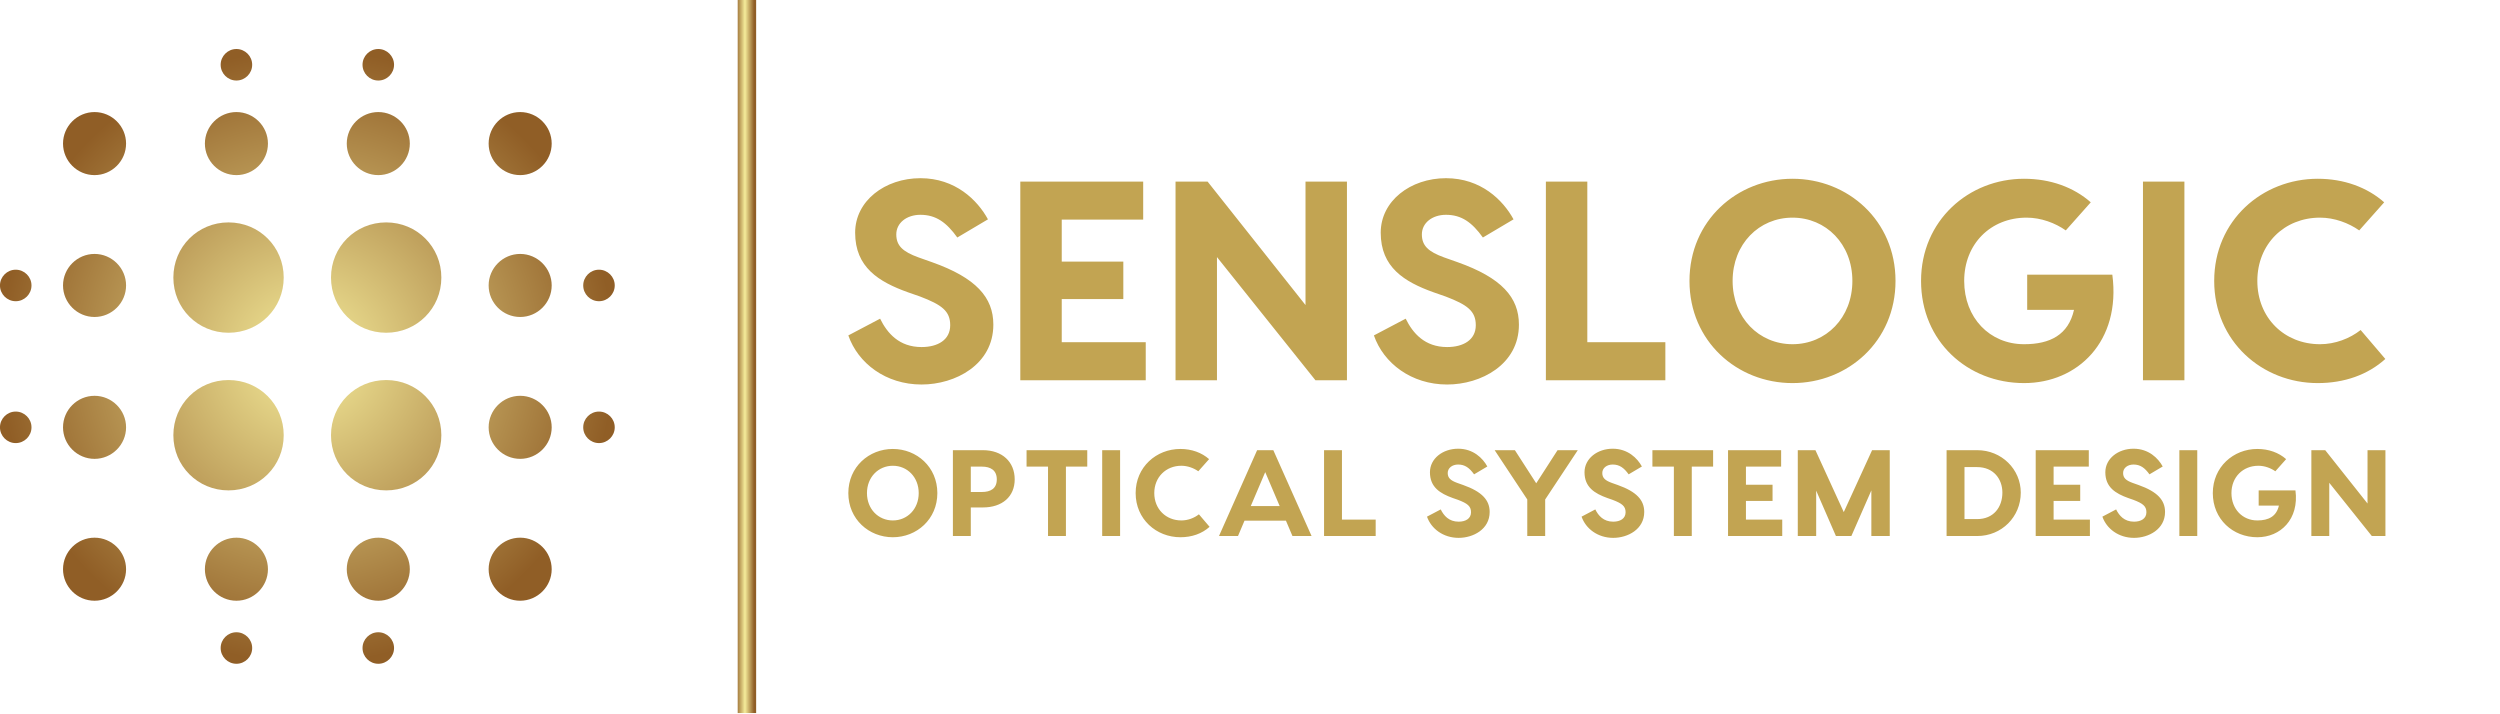 <?xml version="1.0" encoding="UTF-8" standalone="no"?>
<svg
   version="1.1"
   width="640"
   height="182.857"
   viewBox="0 0 640 182.857"
   id="svg229"
   sodipodi:docname="Color logo - no background.svg"
   inkscape:version="1.2.2 (b0a8486541, 2022-12-01)"
   xmlns:inkscape="http://www.inkscape.org/namespaces/inkscape"
   xmlns:sodipodi="http://sodipodi.sourceforge.net/DTD/sodipodi-0.dtd"
   xmlns:xlink="http://www.w3.org/1999/xlink"
   xmlns="http://www.w3.org/2000/svg"
   xmlns:svg="http://www.w3.org/2000/svg">
  <defs
     id="defs233">
    <radialGradient
       inkscape:collect="always"
       xlink:href="#SvgjsRadialGradient11437"
       id="radialGradient393"
       cx="-204.5"
       cy="397.5"
       fx="-204.5"
       fy="397.5"
       r="39"
       gradientUnits="userSpaceOnUse" />
    <radialGradient
       inkscape:collect="always"
       xlink:href="#SvgjsRadialGradient11437"
       id="radialGradient395"
       cx="-204.5"
       cy="397.5"
       fx="-204.5"
       fy="397.5"
       r="39"
       gradientUnits="userSpaceOnUse" />
    <linearGradient
       inkscape:collect="always"
       xlink:href="#SvgjsLinearGradient11440"
       id="linearGradient397"
       x1="0"
       y1="0"
       x2="1"
       y2="0"
       gradientUnits="userSpaceOnUse" />
    <linearGradient
       inkscape:collect="always"
       xlink:href="#SvgjsLinearGradient11440"
       id="linearGradient399"
       gradientTransform="scale(0.161,6.218)"
       x1="-1772.202"
       y1="0"
       x2="-1753.547"
       y2="0"
       gradientUnits="userSpaceOnUse" />
    <linearGradient
       inkscape:collect="always"
       xlink:href="#SvgjsLinearGradient11440"
       id="linearGradient401"
       gradientTransform="scale(1.57,0.637)"
       x1="-181.506"
       y1="0"
       x2="0.637"
       y2="0"
       gradientUnits="userSpaceOnUse" />
    <defs
       id="SvgjsDefs11428">
      <radialGradient
         id="SvgjsRadialGradient11437">
        <stop
           id="SvgjsStop11438"
           stop-color="#f5ec9b"
           offset="0" />
        <stop
           id="SvgjsStop11439"
           stop-color="#905e26"
           offset="1" />
      </radialGradient>
      <linearGradient
         id="SvgjsLinearGradient11440">
        <stop
           id="SvgjsStop11441"
           stop-color="#905e26"
           offset="0" />
        <stop
           id="SvgjsStop11442"
           stop-color="#f5ec9b"
           offset="0.5" />
        <stop
           id="SvgjsStop11443"
           stop-color="#905e26"
           offset="1" />
      </linearGradient>
    </defs>
  </defs>
  <sodipodi:namedview
     id="namedview231"
     pagecolor="#ffffff"
     bordercolor="#000000"
     borderopacity="0.25"
     inkscape:showpageshadow="2"
     inkscape:pageopacity="0.0"
     inkscape:pagecheckerboard="0"
     inkscape:deskcolor="#d1d1d1"
     showgrid="false"
     inkscape:zoom="3.2204238"
     inkscape:cx="336.75692"
     inkscape:cy="88.808187"
     inkscape:window-width="3840"
     inkscape:window-height="2091"
     inkscape:window-x="0"
     inkscape:window-y="32"
     inkscape:window-maximized="1"
     inkscape:current-layer="svg229" />
  <g
     id="g429"
     transform="matrix(0.213,0,0,0.213,-15.764,-15.764)">
    <g
       id="SvgjsG11429"
       featureKey="symbolFeature-0"
       transform="matrix(9.473,0,0,9.473,2380.637,-3263.168)"
       fill="url(#SvgjsRadialGradient11437)"
       style="fill:url(#radialGradient395)">
      <path
         d="m -167.5,390.5 c -1.1,0 -2,-0.9 -2,-2 0,-1.1 0.9,-2 2,-2 1.1,0 2,0.9 2,2 0,1.1 -0.9,2 -2,2 z m -10,38 c -2.2,0 -4,-1.8 -4,-4 0,-2.2 1.8,-4 4,-4 2.2,0 4,1.8 4,4 0,2.2 -1.8,4 -4,4 z m 0,-18 c -2.2,0 -4,-1.8 -4,-4 0,-2.2 1.8,-4 4,-4 2.2,0 4,1.8 4,4 0,2.2 -1.8,4 -4,4 z m 0,-18 c -2.2,0 -4,-1.8 -4,-4 0,-2.2 1.8,-4 4,-4 2.2,0 4,1.8 4,4 0,2.2 -1.8,4 -4,4 z m 0,-18 c -2.2,0 -4,-1.8 -4,-4 0,-2.2 1.8,-4 4,-4 2.2,0 4,1.8 4,4 0,2.2 -1.8,4 -4,4 z m -17,40 c -3.9,0 -7,-3.1 -7,-7 0,-3.9 3.1,-7 7,-7 3.9,0 7,3.1 7,7 0,3.9 -3.1,7 -7,7 z m 0,-20 c -3.9,0 -7,-3.1 -7,-7 0,-3.9 3.1,-7 7,-7 3.9,0 7,3.1 7,7 0,3.9 -3.1,7 -7,7 z m -1,-20 c -2.2,0 -4,-1.8 -4,-4 0,-2.2 1.8,-4 4,-4 2.2,0 4,1.8 4,4 0,2.2 -1.8,4 -4,4 z m 0,-12 c -1.1,0 -2,-0.9 -2,-2 0,-1.1 0.9,-2 2,-2 1.1,0 2,0.9 2,2 0,1.1 -0.9,2 -2,2 z m -19,52 c -3.9,0 -7,-3.1 -7,-7 0,-3.9 3.1,-7 7,-7 3.9,0 7,3.1 7,7 0,3.9 -3.1,7 -7,7 z m 0,-20 c -3.9,0 -7,-3.1 -7,-7 0,-3.9 3.1,-7 7,-7 3.9,0 7,3.1 7,7 0,3.9 -3.1,7 -7,7 z m 1,-20 c -2.2,0 -4,-1.8 -4,-4 0,-2.2 1.8,-4 4,-4 2.2,0 4,1.8 4,4 0,2.2 -1.8,4 -4,4 z m 0,-12 c -1.1,0 -2,-0.9 -2,-2 0,-1.1 0.9,-2 2,-2 1.1,0 2,0.9 2,2 0,1.1 -0.9,2 -2,2 z m -18,12 c -2.2,0 -4,-1.8 -4,-4 0,-2.2 1.8,-4 4,-4 2.2,0 4,1.8 4,4 0,2.2 -1.8,4 -4,4 z m 0,10 c 2.2,0 4,1.8 4,4 0,2.2 -1.8,4 -4,4 -2.2,0 -4,-1.8 -4,-4 0,-2.2 1.8,-4 4,-4 z m -10,24 c -1.1,0 -2,-0.9 -2,-2 0,-1.1 0.9,-2 2,-2 1.1,0 2,0.9 2,2 0,1.1 -0.9,2 -2,2 z m 0,-18 c -1.1,0 -2,-0.9 -2,-2 0,-1.1 0.9,-2 2,-2 1.1,0 2,0.9 2,2 0,1.1 -0.9,2 -2,2 z m 10,12 c 2.2,0 4,1.8 4,4 0,2.2 -1.8,4 -4,4 -2.2,0 -4,-1.8 -4,-4 0,-2.2 1.8,-4 4,-4 z m 0,18 c 2.2,0 4,1.8 4,4 0,2.2 -1.8,4 -4,4 -2.2,0 -4,-1.8 -4,-4 0,-2.2 1.8,-4 4,-4 z m 18,0 c 2.2,0 4,1.8 4,4 0,2.2 -1.8,4 -4,4 -2.2,0 -4,-1.8 -4,-4 0,-2.2 1.8,-4 4,-4 z m 0,12 c 1.1,0 2,0.9 2,2 0,1.1 -0.9,2 -2,2 -1.1,0 -2,-0.9 -2,-2 0,-1.1 0.9,-2 2,-2 z m 18,-12 c 2.2,0 4,1.8 4,4 0,2.2 -1.8,4 -4,4 -2.2,0 -4,-1.8 -4,-4 0,-2.2 1.8,-4 4,-4 z m 0,12 c 1.1,0 2,0.9 2,2 0,1.1 -0.9,2 -2,2 -1.1,0 -2,-0.9 -2,-2 0,-1.1 0.9,-2 2,-2 z m 28,-28 c 1.1,0 2,0.9 2,2 0,1.1 -0.9,2 -2,2 -1.1,0 -2,-0.9 -2,-2 0,-1.1 0.9,-2 2,-2 z"
         style="clip-rule:evenodd;fill:url(#radialGradient393);fill-rule:evenodd"
         id="path213" />
    </g>
    <g
       id="SvgjsG11430"
       featureKey="textGroupContainer"
       transform="matrix(7.389,0,0,7.389,3066.503,73.892)"
       fill="url(#SvgjsLinearGradient11440)"
       style="fill:url(#linearGradient401)">
      <rect
         y="0"
         height="1"
         width="1"
         opacity="0"
         id="rect216"
         style="fill:url(#linearGradient397)"
         x="0" />
      <rect
         y="0"
         x="-285"
         width="3"
         height="116"
         id="rect218"
         style="fill:url(#linearGradient399)" />
    </g>
    <g
       id="SvgjsG11431"
       featureKey="nameFeature-0"
       transform="matrix(17.054,0,0,17.054,1081.658,189.946)"
       fill="#c2a452">
      <path
         d="m 5.78,5.76 c 2.46,0 4.02,1.54 4.76,2.9 L 8.38,9.94 c -0.76,-1.06 -1.5,-1.6 -2.6,-1.6 -0.98,0 -1.7,0.58 -1.7,1.38 0,0.8 0.46,1.22 1.56,1.62 l 0.96,0.34 c 3.1,1.1 4.32,2.48 4.32,4.4 0,2.82 -2.68,4.22 -5.06,4.22 -2.52,0 -4.48,-1.5 -5.16,-3.46 l 2.24,-1.18 c 0.5,1.02 1.34,2 2.92,2 1.14,0 2.02,-0.5 2.02,-1.54 0,-1 -0.6,-1.44 -2.12,-2.02 L 4.9,13.8 C 2.84,13.06 1.18,12.04 1.18,9.6 c 0,-2.24 2.1,-3.84 4.6,-3.84 z m 9.96,11.56 h 5.92 V 20 H 15.34 12.82 V 6 h 2.92 5.74 v 2.68 h -5.74 v 2.96 h 4.34 v 2.64 H 15.74 Z M 32.92,6 h 2.92 V 20 H 33.62 L 26.68,11.32 V 20 H 23.76 V 6 h 2.26 l 6.9,8.7 z m 9.9,-0.24 c 2.46,0 4.02,1.54 4.76,2.9 l -2.16,1.28 c -0.76,-1.06 -1.5,-1.6 -2.6,-1.6 -0.98,0 -1.7,0.58 -1.7,1.38 0,0.8 0.46,1.22 1.56,1.62 l 0.96,0.34 c 3.1,1.1 4.32,2.48 4.32,4.4 0,2.82 -2.68,4.22 -5.06,4.22 -2.52,0 -4.48,-1.5 -5.16,-3.46 l 2.24,-1.18 c 0.5,1.02 1.34,2 2.92,2 1.14,0 2.02,-0.5 2.02,-1.54 0,-1 -0.6,-1.44 -2.12,-2.02 l -0.86,-0.3 c -2.06,-0.74 -3.72,-1.76 -3.72,-4.2 0,-2.24 2.1,-3.84 4.6,-3.84 z m 9.96,11.56 h 5.5 V 20 H 49.86 V 6 h 2.92 z M 67.24,5.8 c 3.9,0 7.26,2.94 7.26,7.2 0,4.26 -3.36,7.2 -7.26,7.2 -3.9,0 -7.26,-2.94 -7.26,-7.2 0,-4.26 3.36,-7.2 7.26,-7.2 z m 0,11.66 c 2.36,0 4.22,-1.86 4.22,-4.46 0,-2.6 -1.86,-4.46 -4.22,-4.46 -2.36,0 -4.22,1.86 -4.22,4.46 0,2.6 1.86,4.46 4.22,4.46 z m 22.54,-4.9 c 0.62,4.7 -2.44,7.64 -6.22,7.64 -3.98,0 -7.26,-2.94 -7.26,-7.2 0,-4.26 3.36,-7.2 7.26,-7.2 1.86,0 3.5,0.6 4.7,1.66 L 86.5,9.44 c -0.74,-0.52 -1.74,-0.9 -2.76,-0.9 -2.54,0 -4.4,1.86 -4.4,4.46 0,2.6 1.8,4.46 4.22,4.46 1.84,0 3.12,-0.66 3.52,-2.42 h -3.3 V 12.56 Z M 94.86,6 V 20 H 91.94 V 6 Z m 14.16,12.5 c -1.24,1.12 -2.9,1.7 -4.76,1.7 -3.92,0 -7.3,-2.94 -7.3,-7.2 0,-4.26 3.38,-7.2 7.3,-7.2 1.84,0 3.48,0.6 4.68,1.66 l -1.76,1.98 c -0.74,-0.52 -1.74,-0.9 -2.76,-0.9 -2.52,0 -4.42,1.86 -4.42,4.46 0,2.6 1.9,4.46 4.42,4.46 1.06,0 2.1,-0.4 2.86,-1 z"
         id="path221" />
    </g>
    <g
       id="SvgjsG11432"
       featureKey="sloganFeature-0"
       transform="matrix(7.369,0,0,7.369,1086.964,570.858)"
       fill="#c2a452">
      <path
         d="m 8.16,5.8 c 3.9,0 7.26,2.94 7.26,7.2 0,4.26 -3.36,7.2 -7.26,7.2 C 4.26,20.2 0.9,17.26 0.9,13 0.9,8.74 4.26,5.8 8.16,5.8 Z m 0,11.66 c 2.36,0 4.22,-1.86 4.22,-4.46 0,-2.6 -1.86,-4.46 -4.22,-4.46 -2.36,0 -4.22,1.86 -4.22,4.46 0,2.6 1.86,4.46 4.22,4.46 z M 22.855,6 c 3.14,0 5.18,1.9 5.18,4.76 0,2.82 -2.04,4.58 -5.18,4.58 h -1.98 V 20 h -2.92 V 6 Z m -0.18,6.82 c 1.44,0 2.44,-0.56 2.44,-2.06 0,-1.48 -1,-2.08 -2.44,-2.08 h -1.8 v 4.14 z M 39.87,6 V 8.68 H 36.39 V 20 H 33.47 V 8.68 h -3.5 V 6 Z m 5.355,0 v 14 h -2.92 V 6 Z M 59.82,18.5 c -1.24,1.12 -2.9,1.7 -4.76,1.7 -3.92,0 -7.3,-2.94 -7.3,-7.2 0,-4.26 3.38,-7.2 7.3,-7.2 1.84,0 3.48,0.6 4.68,1.66 L 57.98,9.44 C 57.24,8.92 56.24,8.54 55.22,8.54 52.7,8.54 50.8,10.4 50.8,13 c 0,2.6 1.9,4.46 4.42,4.46 1.06,0 2.1,-0.4 2.86,-1 z m 13.515,1.5 -1.06,-2.5 h -6.76 l -1.06,2.5 h -3.1 l 6.22,-14 h 2.64 l 6.24,14 z m -6.8,-4.88 h 4.72 l -2.36,-5.54 z m 14.875,2.2 h 5.5 V 20 H 78.49 V 6 h 2.92 z M 100.36,5.76 c 2.46,0 4.02,1.54 4.76,2.9 l -2.16,1.28 c -0.76,-1.06 -1.5,-1.6 -2.6,-1.6 -0.98,0 -1.7,0.58 -1.7,1.38 0,0.8 0.46,1.22 1.56,1.62 l 0.96,0.34 c 3.1,1.1 4.32,2.48 4.32,4.4 0,2.82 -2.68,4.22 -5.06,4.22 -2.52,0 -4.48,-1.5 -5.16,-3.46 l 2.24,-1.18 c 0.5,1.02 1.34,2 2.92,2 1.14,0 2.02,-0.5 2.02,-1.54 0,-1 -0.6,-1.44 -2.12,-2.02 l -0.86,-0.3 c -2.06,-0.74 -3.72,-1.76 -3.72,-4.2 0,-2.24 2.1,-3.84 4.6,-3.84 z m 19.515,0.24 -5.32,8.04 V 20 h -2.92 V 14.04 L 106.315,6 h 3.3 l 3.48,5.4 3.48,-5.4 z m 5.695,-0.24 c 2.46,0 4.02,1.54 4.76,2.9 l -2.16,1.28 c -0.76,-1.06 -1.5,-1.6 -2.6,-1.6 -0.98,0 -1.7,0.58 -1.7,1.38 0,0.8 0.46,1.22 1.56,1.62 l 0.96,0.34 c 3.1,1.1 4.32,2.48 4.32,4.4 0,2.82 -2.68,4.22 -5.06,4.22 -2.52,0 -4.48,-1.5 -5.16,-3.46 l 2.24,-1.18 c 0.5,1.02 1.34,2 2.92,2 1.14,0 2.02,-0.5 2.02,-1.54 0,-1 -0.6,-1.44 -2.12,-2.02 l -0.86,-0.3 c -2.06,-0.74 -3.72,-1.76 -3.72,-4.2 0,-2.24 2.1,-3.84 4.6,-3.84 z M 141.945,6 v 2.68 h -3.48 V 20 h -2.92 V 8.68 h -3.5 V 6 Z m 5.355,11.32 h 5.92 V 20 h -6.32 -2.52 V 6 h 2.92 5.74 v 2.68 h -5.74 v 2.96 h 4.34 v 2.64 H 147.3 Z M 170.755,6 v 14 h -3 v -7.44 l -3.26,7.44 h -2.52 l -3.22,-7.4 V 20 h -3 V 6 h 2.88 l 4.62,10.1 4.62,-10.1 z m 14.27,0 c 3.98,0 7.1,3.12 7.1,6.92 0,3.96 -3.12,7.08 -7.1,7.08 h -5 V 6 Z m -0.02,11.24 c 2.68,0 4.12,-1.94 4.12,-4.32 0,-2.22 -1.44,-4.16 -4.12,-4.16 h -2.06 v 8.48 z m 12.475,0.08 h 5.92 V 20 h -6.32 -2.52 V 6 h 2.92 5.74 v 2.68 h -5.74 v 2.96 h 4.34 v 2.64 h -4.34 z M 210.515,5.76 c 2.46,0 4.02,1.54 4.76,2.9 l -2.16,1.28 c -0.76,-1.06 -1.5,-1.6 -2.6,-1.6 -0.98,0 -1.7,0.58 -1.7,1.38 0,0.8 0.46,1.22 1.56,1.62 l 0.96,0.34 c 3.1,1.1 4.32,2.48 4.32,4.4 0,2.82 -2.68,4.22 -5.06,4.22 -2.52,0 -4.48,-1.5 -5.16,-3.46 l 2.24,-1.18 c 0.5,1.02 1.34,2 2.92,2 1.14,0 2.02,-0.5 2.02,-1.54 0,-1 -0.6,-1.44 -2.12,-2.02 l -0.86,-0.3 c -2.06,-0.74 -3.72,-1.76 -3.72,-4.2 0,-2.24 2.1,-3.84 4.6,-3.84 z M 220.91,6 v 14 h -2.92 V 6 Z m 16.015,6.56 c 0.62,4.7 -2.44,7.64 -6.22,7.64 -3.98,0 -7.26,-2.94 -7.26,-7.2 0,-4.26 3.36,-7.2 7.26,-7.2 1.86,0 3.5,0.6 4.7,1.66 l -1.76,1.98 c -0.74,-0.52 -1.74,-0.9 -2.76,-0.9 -2.54,0 -4.4,1.86 -4.4,4.46 0,2.6 1.8,4.46 4.22,4.46 1.84,0 3.12,-0.66 3.52,-2.42 h -3.3 V 12.56 Z M 248.68,6 h 2.92 v 14 h -2.22 l -6.94,-8.68 V 20 h -2.92 V 6 h 2.26 l 6.9,8.7 z"
         id="path224" />
    </g>
  </g>
</svg>
